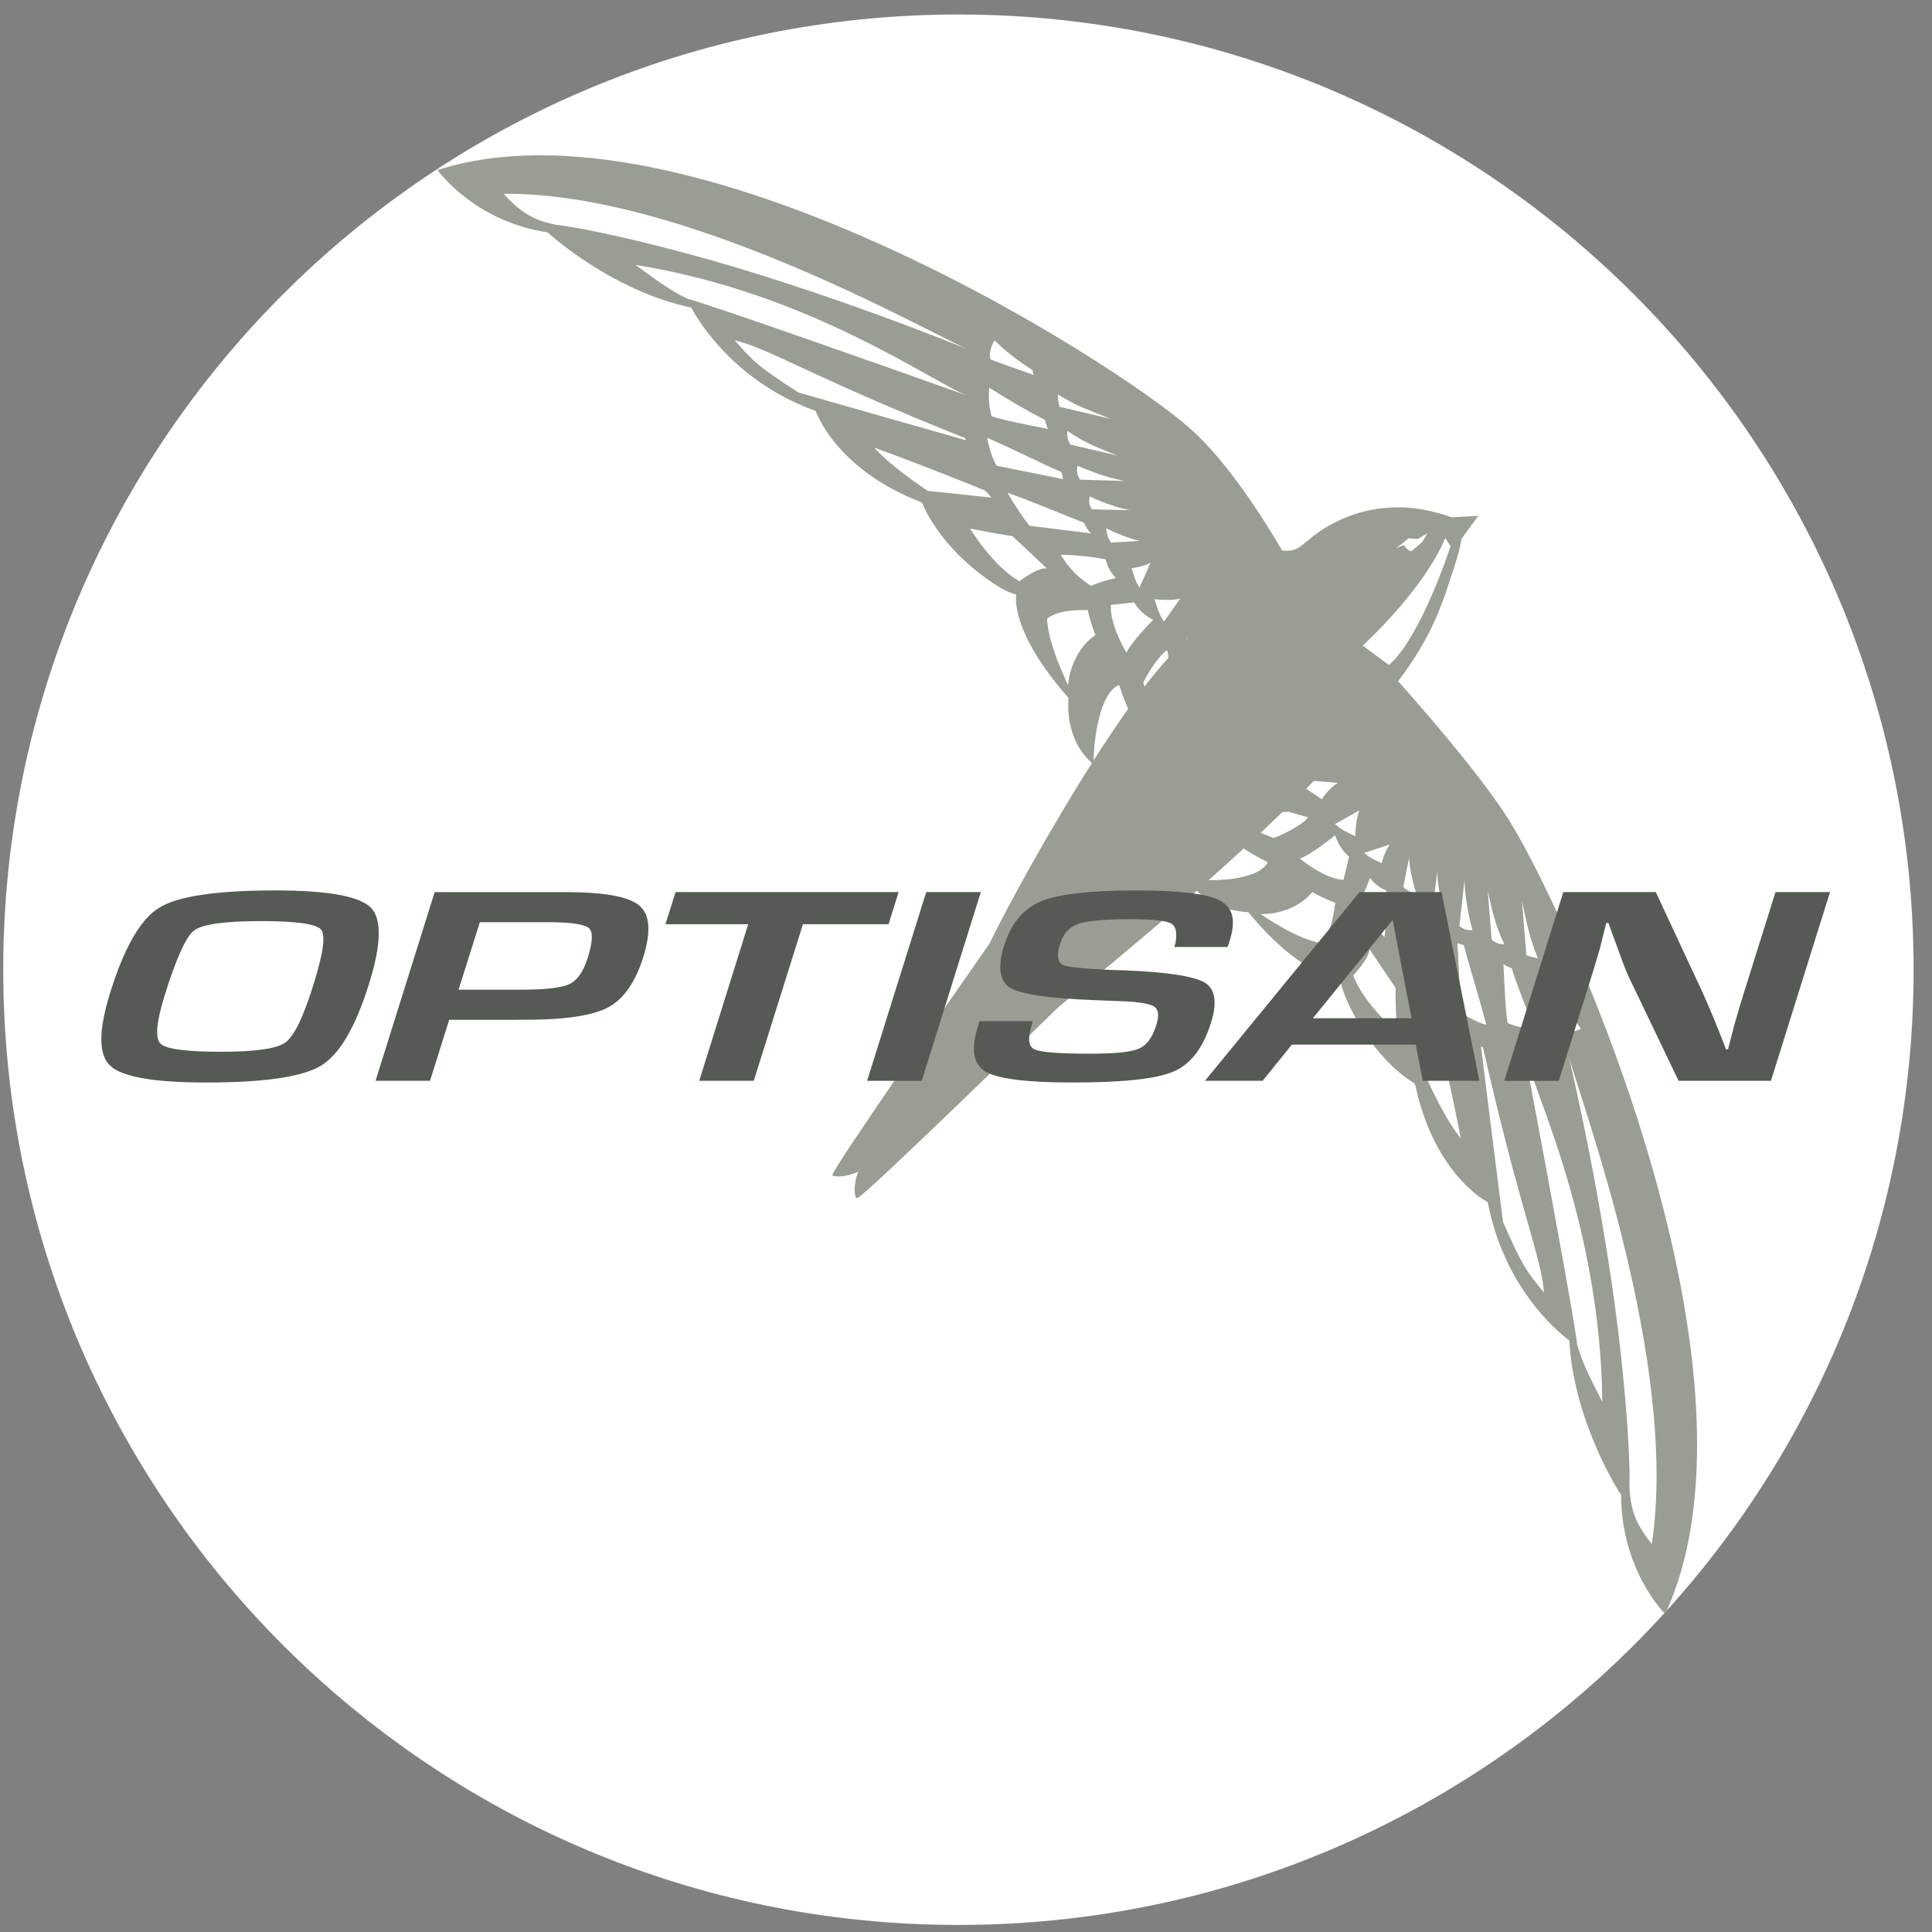 <?xml version="1.0" encoding="UTF-8" standalone="no"?>
<!-- Created with Inkscape (http://www.inkscape.org/) -->

<svg
   xmlns:dc="http://purl.org/dc/elements/1.1/"
   xmlns:cc="http://creativecommons.org/ns#"
   xmlns:rdf="http://www.w3.org/1999/02/22-rdf-syntax-ns#"
   xmlns:svg="http://www.w3.org/2000/svg"
   xmlns="http://www.w3.org/2000/svg"
   xmlns:sodipodi="http://sodipodi.sourceforge.net/DTD/sodipodi-0.dtd"
   xmlns:inkscape="http://www.inkscape.org/namespaces/inkscape"
   width="1000mm"
   height="1000mm"
   viewBox="0 0 3543.307 3543.307"
   id="svg2"
   version="1.1"
   inkscape:version="0.91 r13725"
   sodipodi:docname="Optisan.svg">
  <rect x="0" y="0" width="3543.307" height="3543.307" fill="#808080" stroke="none"/>
  <defs
     id="defs4">
    <clipPath
       id="clipPath3350"
       clipPathUnits="userSpaceOnUse">
      <path
         inkscape:connector-curvature="0"
         id="path3352"
         d="m 0,2851.658 2851.658,0 L 2851.658,0 0,0 0,2851.658 Z" />
    </clipPath>
  </defs>
  <sodipodi:namedview
     id="base"
     pagecolor="#ffffff"
     bordercolor="#666666"
     borderopacity="1.0"
     inkscape:pageopacity="0.0"
     inkscape:pageshadow="2"
     inkscape:zoom="0.12374369"
     inkscape:cx="1566.2093"
     inkscape:cy="1889.4677"
     inkscape:document-units="px"
     inkscape:current-layer="layer1"
     showgrid="false"
     inkscape:window-width="1920"
     inkscape:window-height="1027"
     inkscape:window-x="-8"
     inkscape:window-y="-8"
     inkscape:window-maximized="1" />
  <g
     inkscape:label="Layer 1"
     inkscape:groupmode="layer"
     id="layer1"
     transform="translate(0,2490.945)">
    <g
       transform="matrix(1.25,0,0,-1.25,-26.339,1065.519)"
       inkscape:label="OPT_LOGO_GEN II_WHT_ROUND"
       id="g3344">
      <g
         id="g3346">
        <g
           clip-path="url(#clipPath3350)"
           id="g3348">
          <g
             transform="translate(2828.839,1422.427)"
             id="g3354">
            <path
               inkscape:connector-curvature="0"
               id="path3356"
               style="fill:#ffffff;fill-opacity:1;fill-rule:nonzero;stroke:none"
               d="m 0,0 c 0,-774.03 -627.53,-1401.679 -1401.601,-1401.679 -774.07,0 -1401.522,627.649 -1401.522,1401.679 0,774.012 627.452,1401.581 1401.522,1401.581 C -627.53,1401.581 0,774.012 0,0" />
          </g>
          <g
             transform="translate(2828.839,1422.427)"
             id="g3358">
            <path
               inkscape:connector-curvature="0"
               id="path3360"
               style="fill:none;stroke:#373536;stroke-width:0.1;stroke-linecap:butt;stroke-linejoin:miter;stroke-miterlimit:10;stroke-dasharray:none;stroke-opacity:1"
               d="m 0,0 c 0,-774.03 -627.53,-1401.679 -1401.601,-1401.679 -774.07,0 -1401.522,627.649 -1401.522,1401.679 0,774.012 627.452,1401.581 1401.522,1401.581 C -627.53,1401.581 0,774.012 0,0 Z" />
          </g>
          <g
             transform="translate(2444.646,579.891)"
             id="g3362">
            <path
               inkscape:connector-curvature="0"
               id="path3364"
               style="fill:#999d93;fill-opacity:1;fill-rule:nonzero;stroke:none"
               d="m 0,0 c -27.076,32.331 -31.508,57.389 -32.86,83.25 0,0 2.764,51.859 -12.314,192.674 -23.037,214.908 -76.877,440.13 -76.877,440.13 C -102.738,644.843 39.645,264.121 0,0 m -109.601,292.512 c 0,0 1.746,9.41 -78.211,433.757 10.254,-53.977 112.169,-251.495 115.169,-517.851 -12.627,25.293 -28.155,52.938 -36.958,84.094 M -218.359,472.48 c 0,0 -15.136,119.405 -32.351,257.631 l 2.961,-1.411 c 54.036,-238.966 85.269,-306.275 89.622,-359.802 -26.176,30.998 -32.764,41.077 -60.232,103.582 m -61.721,307.903 -5.099,101.288 c 3.294,-1.47 6.431,-2.608 9.45,-3.314 1.413,-5.411 2.825,-10.666 4.158,-15.861 l 18.175,-62.663 8.646,-30.841 1.883,-7.471 c -3.726,1.098 -7.647,2.608 -11.293,3.981 -8.726,3.784 -17.411,8.059 -25.92,14.881 m -49.802,-98.268 3.706,95.876 c 2.882,-3.784 5.275,-5.47 8.666,-11.137 21.293,-89.484 37.351,-172.008 37.351,-172.008 -3.902,4.98 -22.47,27.233 -49.723,87.269 m -28.056,157.284 2.058,92.916 c 1.275,-1.667 2.51,-3.47 3.921,-4.627 3,-3.078 6.333,-5.333 9.627,-7.372 1.196,-5.333 2.313,-10.666 3.51,-15.98 5.98,-24.841 11.549,-49.114 16.822,-73.348 2.059,-9.823 3.98,-19.802 5.843,-29.783 -14.058,11.432 -28.234,23.881 -41.781,38.194 m 1.803,166.931 c 0.961,-15.528 4.294,-29.841 8.02,-43.723 0.783,-2.96 1.803,-5.646 2.627,-8.47 -5.784,1.53 -11.686,2.941 -19.254,9.745 l 8.607,42.448 z m -82.014,-172.264 c 0,0 23.213,24.254 23.939,38.449 l 38.253,-56.663 c -0.471,-27.156 1.804,-53.311 1.529,-64.271 0,0 -47.997,40.292 -63.721,82.485 m -13.49,212.556 c -0.941,0.49 -1.843,1.157 -2.823,1.686 l 0.137,0 c -3.059,1.686 -6.078,3.961 -9.548,7.215 -0.334,0.275 -0.589,0.412 -0.902,0.726 l 35.546,19.999 c -3.92,-11.274 -5,-22.489 -5.842,-33.528 l 0,-4.431 -4.294,2.118 c -4.098,2.176 -8.156,3.843 -12.274,6.215 m -0.764,-72.211 c 0,0 -22.764,-1.471 -63.957,31.017 15.528,6.157 38.683,23.901 51.898,34.468 0.51,-1.666 0.902,-3.47 1.608,-4.94 2.49,-6.686 6.039,-12.784 10.157,-17.823 2.803,-3.235 5.567,-6.175 8.509,-8.822 -3.902,-17.019 -7.96,-33.077 -8.215,-33.9 M -484.99,881.75 c 0,0 -28.175,1.215 -89.132,42.487 0,0 45.88,-3.216 76.113,32.194 0,0 12.823,-7.94 33.508,-15.783 -3.039,-24.45 -8.098,-45.879 -20.489,-58.898 m -165.441,92.014 c 17.157,15.234 34.351,30.743 51.605,46.526 16.685,-11.137 34.586,-19.645 35.292,-20.097 -11.038,-21.645 -55.624,-26.547 -86.897,-26.429 m -206.026,286.257 c -32.724,68.603 -30.685,97.68 -30.685,97.68 13.999,10.705 35.292,12.822 59.487,12.509 5.078,-22.332 11.411,-36.645 11.411,-36.645 -37.9,-25.959 -40.213,-73.544 -40.213,-73.544 m -71.31,152.402 c -39.134,22.136 -72.426,77.172 -72.426,77.172 10.567,-1.353 35.664,-7.353 62.035,-10.823 l 50.429,-47.35 c -14.04,1.411 -40.038,-18.999 -40.038,-18.999 m -134.501,132.678 c -54.977,36.606 -74.349,58.683 -78.721,63.486 0,0 78.152,-28.351 162.284,-62.858 5.117,-4.294 6.412,-7.118 9.745,-10.549 l -93.308,9.921 z m -189.93,144.305 c -57.427,37.194 -66.525,45.35 -93.308,76.564 51.33,-12.156 112.758,-53.683 337.921,-143.462 l 1.098,-3.137 c -131.874,37.468 -245.711,70.035 -245.711,70.035 m -161.715,137.109 c -29.116,13.529 -54.154,33.488 -77.054,50.056 257.748,-41.134 436.992,-174.029 488.068,-192.204 -401.701,142.717 -411.014,142.148 -411.014,142.148 m -270.415,154.363 c 260.611,2.883 612.688,-197.713 679.508,-227.691 0,0 -212.086,87.445 -417.485,141.912 -134.619,35.665 -185.263,40.312 -185.263,40.312 -24.783,4.96 -48.644,13.116 -76.76,45.467 m 716.211,-361.056 28.803,-13.097 58.525,-27.704 c 5,-2.255 9.96,-4.432 14.881,-6.549 0.334,-3.157 1.157,-6.431 2.137,-10.156 l -97.542,19.646 c -5.588,9.685 -8.804,19.371 -11.157,28.821 -0.98,3.902 -2,8.02 -2.568,12.117 l 6.921,-3.078 z m -4.176,76.623 21.508,-13.235 c 17.117,-10.391 34.704,-20.586 53.252,-30.272 2.372,-1.216 4.882,-2.451 7.313,-3.667 0.824,-4.431 2.236,-8.921 4.294,-13.352 -33.155,6.431 -76.74,15.411 -82.897,18.999 -4.176,14.45 -4.294,28.136 -3.47,41.527 m 4.568,63.27 c 0.941,2.118 2.235,4.098 3.372,6.157 1.04,-0.961 1.941,-2.059 3.176,-3.019 6.53,-6.255 13.333,-12.313 20.45,-17.901 10.137,-8.019 20.862,-15.529 31.959,-22.587 0.452,-2.51 1.02,-5.078 1.666,-7.255 l -63.191,22.724 c -2.393,8.726 0.176,15.451 2.568,21.881 m 120.64,-86.896 c 11.47,-6.019 54.035,-22.391 54.035,-22.391 8,-1.725 -75.936,17.96 -75.936,17.96 -1.921,6.744 -2.314,12.646 -2.431,18.175 7.176,-4.823 16.685,-9.431 24.332,-13.744 m -5.902,-59.859 c -4.705,7.431 -4.843,12.509 -4.705,17.45 l -0.138,0 c 0,0.96 0,1.862 0.138,2.764 6.372,-4.117 12.705,-8.215 19.254,-12.077 15.783,-9.039 36.899,-17.509 54.741,-24.313 l -69.29,16.176 z m 13.901,-51.409 c -6.019,10.019 -4.156,15.078 -3.646,20.411 7.234,-3.079 14.88,-6.157 22.507,-9.059 15.353,-5.45 30.803,-10.587 47.743,-13.332 l -66.604,1.98 z m 17.528,-43.605 c -5.508,9.431 -3.921,14.254 -3.019,18.999 5.588,-2.569 11.117,-5.255 17.018,-7.529 13.412,-5.235 27.078,-10.117 42.096,-12.627 l -56.095,1.157 z m 27.979,-48.899 c -5.588,8.666 -6.156,14.921 -6.921,21.116 2.49,-1.176 5.137,-2.686 7.745,-3.882 13.175,-5.803 26.527,-11.332 41.448,-14.568 l -42.272,-2.666 z m 41.899,-65.918 c -6.549,10.137 -7.822,16.999 -10.195,24.254 l -1.411,4.235 c 0.94,0.255 1.921,0.255 2.96,0.451 8.137,1.274 16.607,3.137 24.881,7.686 l -16.235,-36.626 z m -161.636,90.799 c -12.254,15.94 -22.587,32.214 -32.038,48.271 9.451,-3.294 18.823,-6.725 28.234,-10.313 22.803,-8.901 45.703,-18.077 69.055,-27.704 5.078,-1.863 10.096,-3.902 15.018,-5.999 1.608,-3.588 3.471,-7.372 6.098,-10.902 1.078,-1.549 2.49,-3.078 3.98,-4.627 l -90.347,11.274 z m 111.914,-49.33 c 1.334,-5.726 3.079,-10.157 5.824,-14.902 2.313,-4.43 5.528,-8.548 9.195,-12.528 -12.784,-2.823 -26.449,-6.725 -36.272,-11.548 -30.469,19.391 -41.076,41.036 -44.919,45.722 20.018,-0.117 44.016,-2.627 66.172,-6.744 m 30.468,-136.894 c -26.704,46.84 -22.586,69.996 -22.586,69.996 0.647,0.196 16.803,1.941 33.822,3.725 2.195,-3.451 4.744,-6.862 7.588,-10.196 4.273,-4.803 9.802,-9.293 16.038,-12.959 1.333,-0.844 3,-1.608 4.627,-2.255 -11.764,-11.999 -31.841,-33.292 -39.489,-48.311 m 45.567,77.956 c 10.843,-0.706 21.684,-1.216 33.35,1.157 l -23.743,-33.43 c -3.118,4.49 -5,8.157 -6.451,11.745 l 0,-0.059 0,-0.078 c -0.471,1.039 -0.98,2.117 -1.372,3.156 -1.784,4.549 -2.862,9.039 -4.549,13.47 l -1.607,4.549 c 1.49,-0.118 2.96,-0.373 4.372,-0.51 m -20.725,-122.071 c 6.353,14.764 25.332,42.762 35.037,47.84 0.51,-1.314 1.216,-6.157 1.922,-11.371 -11.039,-11.666 -22.96,-26.117 -35.488,-42.41 l -1.471,5.941 z m -72.838,-113.797 c -0.314,24.116 7.764,99.386 37.409,110.483 0.255,-0.921 5.451,-17.704 13.235,-34.958 -16.548,-23.293 -33.626,-48.84 -50.644,-75.525 m 138.344,179.597 c -0.568,-0.569 -1.294,-1.275 -1.843,-1.863 l -0.392,0.706 c 0.764,0.392 1.47,0.843 2.235,1.157 m 138.737,-255.416 9.745,0.373 c 2.96,-1.784 24.782,-6.921 27.723,-8.471 -6.215,-9.234 -35.723,-25.253 -50.82,-30.115 l -18.744,7.685 c 10.921,10.216 21.567,20.352 32.096,30.528 m 166.657,386.898 18.489,14.607 13.077,-1.039 14.509,8.352 -8.156,-13.156 -15.666,-13.215 c -5.764,1.726 -9.293,6.353 -11.039,9.176 l -11.214,-4.725 z m -10.529,-171.362 -38.488,28.587 c 0,0 88.465,79.838 121.149,157.852 l 7.746,-12.018 c 0,0 -42.998,-133.247 -90.407,-174.421 m -93.936,-190.42 c -1.744,-2.117 -3.078,-4.294 -4.45,-6.509 l -1.413,0.921 c -4.234,3.079 -8.586,5.843 -12.88,8.726 l -8.804,5.724 c 3.862,3.843 7.568,7.686 11.372,11.608 l 35.292,-2.961 c -8.216,-4.745 -13.862,-11.038 -19.117,-17.509 m 90.269,-140.54 c 0.902,-22.842 -0.176,-47.468 -2.862,-67.878 -3.863,4.627 -23.195,17.704 -37.605,51.016 6.156,9.293 11.724,22.783 16.41,35.449 3.157,-4.137 6.685,-8 10.588,-10.744 4.313,-3.412 8.156,-5.647 13.469,-7.843 m -6.294,43.174 c -0.255,-0.981 -0.294,-1.961 -0.627,-2.961 l -3.902,1.922 c -6.685,3.215 -12.96,5.352 -21.822,13.253 l 37.469,12.294 c -5.588,-7.96 -8.471,-16.313 -11.118,-24.508 m 80.819,-15.019 c 0.256,-15.626 2.941,-30.077 6.019,-44.311 1.471,-6.098 3.078,-12.195 4.804,-18.038 -4.627,-0.451 -9.431,-1.549 -17.705,5.333 l 6.882,57.016 z m 40.095,-12.235 c 0.197,-17.332 2.804,-33.742 5.883,-49.801 1.686,-8.136 3.47,-16.097 5.666,-24.057 -5.255,0.138 -10.451,-1.098 -19.136,6.098 l 7.587,67.76 z m 49.527,-74.054 c 2,-4.804 3.98,-9.489 6.039,-14.234 l 0,0.196 c 0.843,-1.863 1.667,-4.059 2.51,-6.039 0.137,-0.255 0.255,-0.51 0.313,-0.843 -0.784,0.078 -1.725,0.078 -2.49,0.255 l 0,0.137 c -4.822,0.392 -9.627,1.157 -16.175,6.862 L -240.77,959 c 3.922,-19.058 9.118,-41.449 15.529,-58.585 m 22.195,-63.683 c 6.764,-19.822 14.194,-38.919 21.567,-57.584 l 9.509,-23.371 c -12.842,0.843 -25.978,2.569 -39.292,8.411 -2.49,6.666 -4.999,51.918 -6.45,86.446 3.96,-2.608 8.137,-4.666 12.234,-5.98 0.765,-2.628 1.549,-5.334 2.432,-7.922 m 26.312,48.939 c 3.039,-8.353 6.039,-18.489 9.627,-26.312 -5.314,0.823 -10.784,1.98 -16.94,4.549 0,0 -7.098,87.524 -6.549,79.113 0,0 9.627,-45.096 13.862,-57.35 m 38.84,-68.407 c 5.138,-12 10.785,-23.823 17.118,-34.979 4.234,-7.96 9.195,-15.509 14.194,-22.939 0.766,-1.099 1.667,-2.275 2.49,-3.432 -2.176,-0.862 -4.273,-1.922 -6.332,-2.765 -6.549,-1.862 -13.549,-3.587 -21.43,-0.117 l -12.921,66.82 c 2.176,-0.903 4.451,-1.824 6.881,-2.588 m -79.641,257.18 c -47.664,70.27 -126.856,160.225 -154.697,191.282 23.214,30.685 43.683,63.918 58.448,99.719 8.273,19.96 14.999,40.763 21.371,60.448 3.392,10.019 6.843,20.705 9.627,31.39 1.274,5.863 2.489,11.411 3.47,17.293 l 24.685,33.92 -38.939,-2.255 c -20.41,7.117 -41.782,12.489 -63.722,14.155 -24.449,1.687 -49.213,-0.705 -72.701,-7.646 -23.489,-7.019 -45.429,-18.058 -64.683,-32.488 -4.744,-3.51 -9.372,-7.353 -13.861,-11.137 -4.49,-3.94 -7.961,-6.686 -12.647,-8.823 -6.411,-3.156 -13.92,-3.686 -21.174,-2.725 -32.469,55.232 -83.094,132.855 -134.64,178.616 -113.581,100.838 -738.837,497.499 -1104.657,379.526 0,0 53.447,-75.152 161.499,-91.386 0,0 92.74,-85.701 210.811,-110.327 0,0 51.977,-105.19 182.636,-151.696 0,0 27.959,-84.721 153.873,-133.521 1.02,-0.765 1.98,-1.589 2.941,-2.236 l -0.196,0 c 0,0 22.704,-63.662 106.64,-118.934 9.333,-6.098 19.901,-11.744 30.881,-14.764 0.058,-0.333 0.058,-0.509 0.255,-0.705 l -0.255,-0.059 c 0,0 -10.392,-51.86 76.623,-150.677 -0.078,-7.059 -5.647,-59.8 34.448,-95.681 -64.094,-101.091 -126.286,-214.908 -149.441,-263.277 l 0.176,-0.255 c -26.429,-37.861 -235.613,-336.921 -231.437,-341.293 3.333,-3.471 21.94,-2.137 37.645,5.196 -6.47,-17.058 -6.274,-36.194 -1.843,-38.979 5.392,-3.392 295.57,280.415 296.138,280.925 24.646,19.842 109.073,87.994 202.596,170.44 29.253,-30.469 69.722,-30.861 75.643,-31.626 82.465,-99.817 133.658,-95.171 133.658,-95.171 l 0.058,0.119 c 0.255,-0.059 0.51,-0.119 0.648,-0.275 1.412,-11.391 5.333,-22.881 9.823,-33.076 41.075,-91.642 98.876,-122.11 98.876,-122.11 l 0.138,0.176 c 0.588,-1.019 1.156,-2.176 1.725,-3.334 28.822,-133.442 106.326,-171.656 106.326,-171.656 26.058,-137.952 119.7,-202.968 119.7,-202.968 6.841,-122.62 76.014,-226.868 76.014,-226.868 0.255,-111.425 64.683,-174.499 64.683,-174.499 165.244,357.547 -153.756,1054.426 -237.162,1177.242" />
          </g>
          <g
             transform="translate(404.223,1493.717)"
             id="g3366">
            <path
               inkscape:connector-curvature="0"
               id="path3368"
               style="fill:#565a55;fill-opacity:1;fill-rule:nonzero;stroke:none"
               d="m 0,0 c -53.33,0 -86.054,-4.549 -98.19,-13.607 -11.941,-9.039 -26.234,-40.507 -42.919,-93.975 -12.529,-39.899 -14.823,-63.78 -6.666,-72.054 7.999,-8.216 37.899,-12.058 89.72,-12.058 49.781,0 80.838,4.49 93.543,13.528 12.764,9.176 26.234,36.841 40.742,83.289 14.568,46.37 18.803,73.8 11.745,82.309 C 81.171,-4.235 52.173,0 0,0 m 20.606,45.017 c 76.741,0 122.934,-8.333 140.188,-25.077 16.567,-16.627 15.665,-54.134 -2.549,-112.052 -19.822,-63.526 -43.017,-103.367 -70.603,-120.032 -27.332,-16.528 -83.27,-24.665 -168.245,-24.665 -76.682,0 -123.522,8.137 -140.834,24.665 -17.47,16.078 -17.274,51.899 0,107.385 20.704,66.094 44.271,107.582 71.995,124.464 26.94,16.802 83.799,25.312 170.048,25.312" />
          </g>
          <g
             transform="translate(693.872,1393.076)"
             id="g3370">
            <path
               inkscape:connector-curvature="0"
               id="path3372"
               style="fill:#565a55;fill-opacity:1;fill-rule:nonzero;stroke:none"
               d="m 0,0 91.21,0 c 36.116,0 59.977,2.764 71.525,8.273 11.431,5.392 20.528,18.412 26.9,38.88 7.314,23.274 7.961,37.645 1.471,43.292 -6.215,5.647 -26.763,8.607 -60.644,8.607 l -99.19,0 L 0,0 Z m -121.796,-133.659 86.759,276.846 170.048,0 20.999,0 c 56.977,0 93.288,-6.372 108.954,-19.567 15.921,-13.098 17.646,-38.214 6.157,-75.564 C 259.455,11.038 242.318,-13.607 219.928,-25.665 196.949,-37.998 156.52,-44.096 98.896,-44.096 l -18.431,-0.117 -94.249,0 -28.096,-89.446 -79.916,0 z" />
          </g>
          <g
             transform="translate(1199.135,1489.168)"
             id="g3374">
            <path
               inkscape:connector-curvature="0"
               id="path3376"
               style="fill:#565a55;fill-opacity:1;fill-rule:nonzero;stroke:none"
               d="m 0,0 -72.113,-229.751 -80.015,0 L -80.25,0 l -121.424,0 14.822,47.154 327.255,0 L 125.639,0 0,0 Z" />
          </g>
          <g
             transform="translate(1460.178,1536.322)"
             id="g3378">
            <path
               inkscape:connector-curvature="0"
               id="path3380"
               style="fill:#565a55;fill-opacity:1;fill-rule:nonzero;stroke:none"
               d="m 0,0 -86.76,-276.983 -80.132,0 L -80.133,0 0,0 Z" />
          </g>
          <g
             transform="translate(1822.214,1455.739)"
             id="g3382">
            <path
               inkscape:connector-curvature="0"
               id="path3384"
               style="fill:#565a55;fill-opacity:1;fill-rule:nonzero;stroke:none"
               d="m 0,0 -77.896,0 c 0.254,2.627 0.862,4.235 1.411,5.607 2.706,15.235 0.784,25.312 -6.843,29.175 -7.314,3.745 -26.959,6.019 -59.251,6.019 -37.782,0 -63.311,-2.372 -76.485,-6.823 -12.96,-4.764 -21.862,-14.156 -26.705,-29.018 -5.313,-17.469 -3.764,-27.939 4.843,-31.606 8.254,-3.45 38.801,-6.117 91.112,-7.725 61.918,-2.49 100.622,-8.587 116.405,-17.96 15.273,-9.253 18.41,-29.194 8.999,-59.035 -11.647,-36.9 -29.743,-60.702 -54.683,-71.231 -25.096,-11.038 -74.27,-16.234 -148.187,-16.234 -66.349,0 -108.699,5.196 -127.188,15.587 -18.273,10.843 -22.45,32.057 -12.49,64.427 l 2.941,9.942 77.956,0 -1.412,-5.824 c -5.96,-19.254 -4.999,-31.194 4.197,-35.488 8.901,-4.372 36.193,-6.353 82.445,-6.353 35.606,0 59.232,2.333 70.584,7.333 11.627,5.04 20.137,16.529 25.665,34.822 4.177,13.351 3.412,22.194 -2.627,26.626 -6.411,4.235 -21.509,7.136 -46.271,8.097 l -43.429,1.726 c -66.094,2.568 -106.66,8.725 -122.189,18.155 -15.528,9.764 -18.724,30.508 -8.725,62.094 10.136,32.469 28.371,53.84 53.82,64.663 25.94,10.568 72.133,16.019 139.207,16.019 63.134,0 104.602,-4.745 123.326,-14.784 C 7.843,58.388 12.333,39.135 3.353,10.333 L 0,0 Z" />
          </g>
          <g
             transform="translate(2092.119,1351.235)"
             id="g3386">
            <path
               inkscape:connector-curvature="0"
               id="path3388"
               style="fill:#565a55;fill-opacity:1;fill-rule:nonzero;stroke:none"
               d="M 0,0 -27.763,144.148 -144.756,0 0,0 Z m 6.117,-38.704 -181.694,0 -42.979,-53.114 -84.583,0 226.85,276.904 120.267,0 55.487,-276.904 -82.956,0 -10.392,53.114 z" />
          </g>
          <g
             transform="translate(2706.082,1536.322)"
             id="g3390">
            <path
               inkscape:connector-curvature="0"
               id="path3392"
               style="fill:#565a55;fill-opacity:1;fill-rule:nonzero;stroke:none"
               d="m 0,0 -86.682,-276.983 -135.52,0 -72.839,152.03 c -3.588,7.686 -8.862,20.783 -15.45,39.645 l -7.45,20.058 -7.137,19.9 -3.118,0 -4.744,-18.332 -4.372,-18.117 -10.863,-36.291 -49.841,-158.893 -79.896,0 L -391.29,0 l 135.658,0 65.526,-140.56 c 5.901,-12.117 12.057,-27.391 19.626,-44.919 l 9.117,-22.782 8.862,-22.647 2.745,0 4.608,17.647 4.627,17.9 10.529,35.94 L -79.995,0 0,0 Z" />
          </g>
        </g>
      </g>
    </g>
  </g>
</svg>
